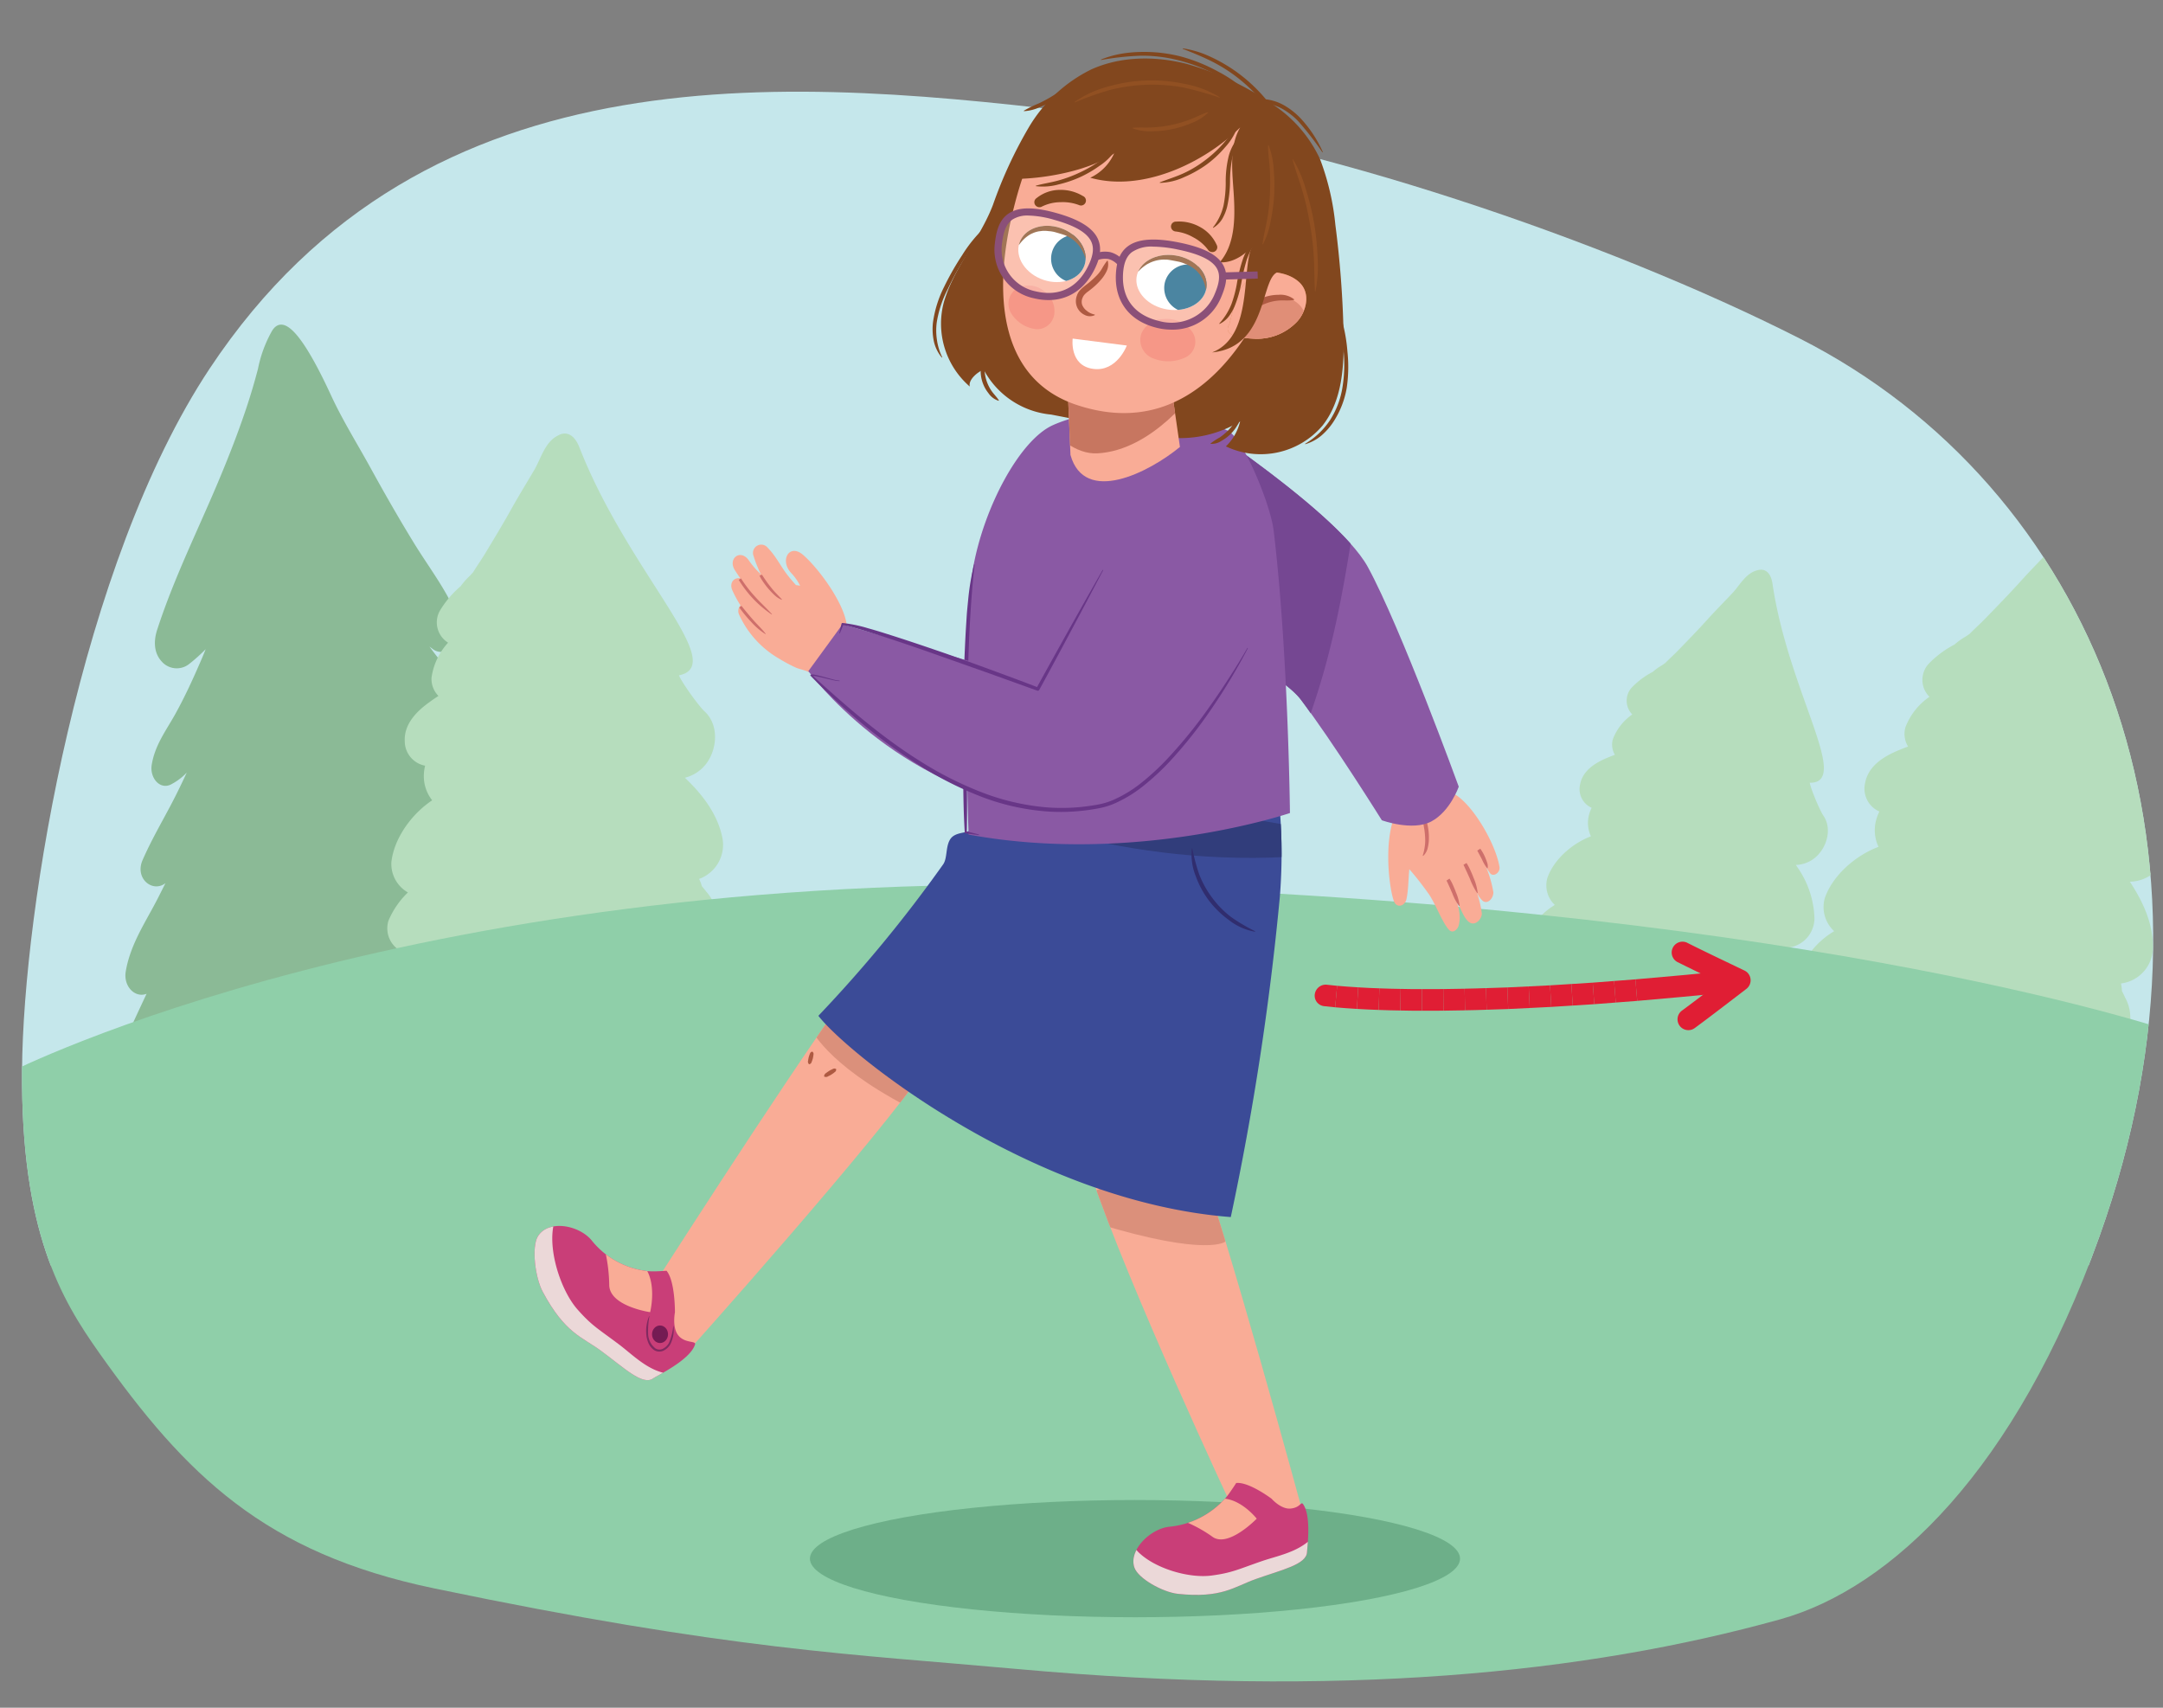 <svg xmlns="http://www.w3.org/2000/svg" xmlns:xlink="http://www.w3.org/1999/xlink" width="380" height="300" viewBox="0 0 380 300"><rect x="0" y="0" width="380" height="300" fill="#808080" stroke="none"/><defs><clipPath id="a"><path d="M17.4,237.619c15.263,21.579,29.115,35.216,58.847,41.41,52.308,10.9,73.573,11.55,102.436,14.167,56.609,5.132,99.788.8,134.04-8.718,19.615-5.449,41.447-26.323,56.075-67.175,24.886-69.5-1.507-131.885-52.586-157.821-34.072-17.3-85.629-34.779-122.966-39.288C140.148,13.781,74.964,7.275,36.839,64.74,14.112,99,4.078,159.541,3.871,187.943S10.727,228.19,17.4,237.619Z" fill="none"/></clipPath><clipPath id="b"><path d="M210.181,202.374c5.3,14.074,18.6,63,18.6,63l-12.414-.791s-18.111-38.646-24.6-57.974C196.991,203.031,206.657,200.528,210.181,202.374Z" fill="#f9ac96"/></clipPath><clipPath id="c"><path d="M205.361,268.212a15.05,15.05,0,0,0,9.9-5c.163-.184.351-.42.538-.666.494-.647,1.38-2.024,1.38-2.024,2.23-.246,6.223,2.771,6.223,2.771s1.652,1.893,3.353,1.718,1.756-1.243,2.143-.82c1.558,2.156.731,7.844.717,8.442-.049,2.21-4.5,3.15-9.011,4.762-3.806,1.36-5.984,3.414-13.65,2.6-2.675-.282-7.022-2.7-7.668-4.644C198.255,272.276,202.112,268.588,205.361,268.212Z" fill="#c93e78"/></clipPath><clipPath id="d"><path d="M162.859,187.264c-8.3,12.541-42.32,50.483-42.32,50.483l-6.629-10.526s22.861-35.826,34.73-52.4C154.6,176.957,162.291,183.326,162.859,187.264Z" fill="#f9ac96"/></clipPath><clipPath id="e"><path d="M103.892,217.837a14.584,14.584,0,0,0,9.9,5.467c.245.023.547.034.856.039.814.012,2.448-.106,2.448-.106,1.525,1.806,1.478,7.3,1.478,7.3s-.538,2.7.615,4.082,3.041.9,2.932,1.515c-.805,2.784-6.865,5.611-7.354,5.991-1.805,1.4-5.207-1.909-9.19-4.839-3.358-2.469-6.306-3.048-10.217-10.342-1.366-2.545-2.01-7.96-.834-9.8C96.4,214.223,101.656,215.215,103.892,217.837Z" fill="#c93e78"/></clipPath><clipPath id="f"><path d="M224.839,142.237a95.116,95.116,0,0,1,0,15.38,489.71,489.71,0,0,1-8.612,56.188c-34.674-2.691-66.9-28.257-72.456-35.355a238.622,238.622,0,0,0,21.913-26.591c.792-1.1.4-3.2,1.3-4.494s3.045-.936,3.5-1.6c2.35-3.454,2.339-4.393,2.339-4.393Z" fill="#3b4b97"/></clipPath><clipPath id="g"><path d="M188.063,79.92,187.37,63.4l17.525-1.63s1.557,11.02,2.4,16.744C201.809,83.03,190.531,88.751,188.063,79.92Z" fill="#f9ac96"/></clipPath><clipPath id="h"><path d="M186.849,80.492l-.814-16.518,20.246-1.615s1.809,11.021,2.784,16.746C206.15,84.065,197.4,89.077,186.849,80.492Z" fill="none"/></clipPath><clipPath id="i"><path d="M228.1,49.445c-2.3-1.96-5.77-1.789-8.467-1.625a.863.863,0,0,0-.514,1.562c-.018.016-.041.023-.057.042s-.046.063-.072.093a6.275,6.275,0,0,0-1.967,3.671c-.429,1.259-.73,2.573-1.076,3.864a.8.8,0,0,0-.115.158c-.938,1.98,2.89,2.211,4.228,2.271a9.675,9.675,0,0,0,7.785-2.956C229.415,54.878,230.47,51.465,228.1,49.445Z" fill="#f9ac96"/></clipPath><clipPath id="j"><path d="M211.947,50.564c-.373,2.624-3.423,4.33-6.812,3.809s-5.831-3.07-5.457-5.694,3.423-4.33,6.811-3.809S212.321,47.941,211.947,50.564Z" fill="none"/></clipPath><clipPath id="k"><path d="M179.09,42.675c-.827,2.514,1.067,5.419,4.23,6.488s6.4-.1,7.224-2.617-1.066-5.418-4.229-6.488S179.918,40.161,179.09,42.675Z" fill="none"/></clipPath></defs><g clip-path="url(#a)"><polygon points="388.966 222.167 -15.537 222.167 -4.746 12.505 388.966 12.505 388.966 222.167" fill="#c5e7eb" stroke="#b6ddbd" stroke-miterlimit="10" stroke-width="0.381"/><path d="M92.862,182.515c.254.578.491,1.167.719,1.764a13.883,13.883,0,0,0-2.463.027c-1.7.211-3.41.437-5.115.655l-17.387,1.33c-3.015.134-6.029.3-9.044.63-.545.06-1.09.124-1.636.186l-36.153,2.766a4.5,4.5,0,0,1-.624-4.649c1.655-3.792,3.4-7.525,5.154-11.253l0,0c-2,1.553-4.429-.545-3.977-3.261.8-4.8,3.552-8.735,5.649-12.861q1.063-2.094,2.105-4.2c-.247.3-.5.606-.752.9-2.036,2.319-5.464-.142-4.065-3.345,1.424-3.26,3.125-6.215,4.776-9.319,1.4-2.629,2.674-5.337,3.91-8.072a10.183,10.183,0,0,1-4.117,3.812c-1.735.788-3.258-1.181-2.948-3.18.53-3.437,2.536-6.032,4.122-8.892,1.7-3.062,3.172-6.289,4.578-9.547.436-1.011.843-2.034,1.234-3.064a30.036,30.036,0,0,1-3.7,3.466,3.264,3.264,0,0,1-4.523-.352c-1.333-1.437-1.377-3.431-.757-5.345,2.888-8.914,7.032-17.244,10.629-25.773,1.814-4.3,3.527-8.66,5.021-13.129q1.148-3.439,2.07-6.968a22.055,22.055,0,0,1,2.468-6.646c.886-1.33,3.11-3.345,9.894,11.355,2.037,4.416,4.641,8.56,6.971,12.806,2.456,4.472,4.988,8.891,7.629,13.2,2.786,4.545,6.086,8.671,8.009,13.883,1.057,2.864-2.155,5.978-4.3,4.425a18.732,18.732,0,0,1-2.077-1.76c.156.241.309.485.468.723,2.77,4.157,6.556,7.541,8.4,12.449a3.094,3.094,0,0,1-3.944,4.053,9.477,9.477,0,0,1-2.765-2.059c2.377,3.409,5.337,6.333,7.048,10.321a4.346,4.346,0,0,1-.33,4.419c-.838,1.111-2.547,1.736-3.641.847-.266-.216-.522-.439-.775-.668,2.2,4.217,4.876,7.908,7.278,11.952,1.23,2.069-1,5.146-2.865,3.828q.564,1.01,1.14,2c1.863,3.191,3.737,6.37,5.8,9.375,2.047,2.975,4.586,5.353,5.717,9.047C96.358,180.579,94.645,182.691,92.862,182.515Z" fill="#8bba96" stroke="#8bba96" stroke-miterlimit="10" stroke-width="0.497"/><path d="M66.685,174.942c.512-3.469,2.415-5.358,4.959-7.588l.016-.015a4.357,4.357,0,0,1-3.243-5.514,14.768,14.768,0,0,1,3.569-5.092,5.57,5.57,0,0,1-3.04-5.248c.436-4.065,3.473-8.4,7.258-10.851a6.656,6.656,0,0,1-1.537-4.785,7.2,7.2,0,0,1,.256-1.495,4.181,4.181,0,0,1-3.623-4.132c-.148-2.917,1.984-5.077,4.2-6.681.561-.408,1.18-.845,1.834-1.252A4.058,4.058,0,0,1,76,119.08a11.219,11.219,0,0,1,3.024-6.224,4,4,0,0,1-1.591-5.459,17.3,17.3,0,0,1,3.646-4.294,11.376,11.376,0,0,1,1.439-1.659c.267-.261.52-.539.768-.824.658-1.077,1.4-2.12,2.04-3.179,1.586-2.628,3.183-5.249,4.676-7.933,1.289-2.318,2.68-4.56,4.022-6.847,1.194-2.036,1.891-4.99,4.2-6.033.016-.007,2.065-1.366,3.4,2.058,8.526,21.842,26.31,38.277,17.506,39.78-.52.089,3.078,5.208,4.431,6.567,2.853,2.488,2.195,7.432-.347,9.8a6.609,6.609,0,0,1-3.266,1.686c.252.244.5.487.74.724,2.76,2.717,5.168,5.942,6,9.8a6.194,6.194,0,0,1-4.137,7.251,6.759,6.759,0,0,1,.569,1.463c.28.327.556.659.816,1.006a7.092,7.092,0,0,1-.349,9.872,6.5,6.5,0,0,1-.719.578c.05.129.107.25.154.383a6.157,6.157,0,0,1-1.247,5.526,21.213,21.213,0,0,1,1.591,1.444,7.108,7.108,0,0,1,.8,8.6,6.877,6.877,0,0,1-2.476,2.343c.35.558.673,1.117.973,1.669-12.251-.579-24.479-1.517-36.731-2.038-4.872-.208-10.01-.986-15.111-1.271a9.994,9.994,0,0,1,.7-4.825,7.17,7.17,0,0,1-1.053-.029C68.531,178.813,66.357,177.164,66.685,174.942Z" fill="#b6ddbd" stroke="#b6ddbd" stroke-miterlimit="10" stroke-width="0.381"/><path d="M313.3,180.164c1.277-3.265,3.556-4.678,6.536-6.28l.02-.011a4.356,4.356,0,0,1-1.922-6.1,14.746,14.746,0,0,1,4.621-4.16,5.574,5.574,0,0,1-1.783-5.8c1.339-3.863,5.271-7.4,9.511-8.943a6.647,6.647,0,0,1-.423-5.007,7.241,7.241,0,0,1,.585-1.4,4.181,4.181,0,0,1-2.6-4.84c.512-2.876,3.074-4.5,5.589-5.568.639-.271,1.341-.558,2.069-.808a4.057,4.057,0,0,1-.572-3.425,11.21,11.21,0,0,1,4.345-5.385,4,4,0,0,1-.324-5.677,17.26,17.26,0,0,1,4.517-3.365,11.355,11.355,0,0,1,1.775-1.294c.319-.194.628-.408.933-.63.884-.9,1.84-1.752,2.7-2.64,2.137-2.2,4.282-4.4,6.34-6.68,1.776-1.968,3.636-3.841,5.456-5.768,1.622-1.716,2.965-4.438,5.446-4.936.017,0,2.319-.867,2.852,2.77,3.4,23.2,17.039,43.209,8.122,42.7-.526-.03,1.83,5.767,2.842,7.4,2.222,3.065.47,7.735-2.54,9.474a6.609,6.609,0,0,1-3.561.91c.191.293.377.585.558.871,2.079,3.268,3.7,6.951,3.642,10.893a6.194,6.194,0,0,1-5.659,6.137,6.82,6.82,0,0,1,.225,1.553c.2.382.394.767.569,1.164a7.091,7.091,0,0,1-2.558,9.541,6.4,6.4,0,0,1-.83.4c.019.137.048.268.064.409a6.155,6.155,0,0,1-2.457,5.1,21.231,21.231,0,0,1,1.226,1.765,7.106,7.106,0,0,1-1.151,8.559,6.874,6.874,0,0,1-2.939,1.726c.216.623.405,1.24.573,1.846-11.808-3.317-23.513-6.978-35.334-10.238-4.7-1.3-9.533-3.209-14.439-4.633a9.987,9.987,0,0,1,1.769-4.544,6.931,6.931,0,0,1-1.02-.265C314.23,184.351,312.481,182.256,313.3,180.164Z" fill="#b6ddbd" stroke="#b6ddbd" stroke-miterlimit="10" stroke-width="0.381"/><path d="M265.952,172.46c1.038-2.654,2.891-3.8,5.314-5.105l.016-.009a3.542,3.542,0,0,1-1.563-4.96,11.993,11.993,0,0,1,3.757-3.381,4.528,4.528,0,0,1-1.449-4.713c1.087-3.14,4.284-6.018,7.731-7.27a5.407,5.407,0,0,1-.344-4.071,5.818,5.818,0,0,1,.476-1.138,3.4,3.4,0,0,1-2.116-3.934c.416-2.338,2.5-3.659,4.544-4.526.52-.221,1.09-.454,1.682-.657a3.3,3.3,0,0,1-.465-2.784,9.111,9.111,0,0,1,3.532-4.378,3.252,3.252,0,0,1-.263-4.615,14.018,14.018,0,0,1,3.672-2.736,9.2,9.2,0,0,1,1.442-1.051c.26-.158.511-.332.759-.513.718-.733,1.5-1.424,2.2-2.146,1.737-1.792,3.48-3.576,5.153-5.43,1.444-1.6,2.956-3.123,4.436-4.689,1.318-1.395,2.41-3.607,4.427-4.013.013,0,1.885-.7,2.318,2.252,2.765,18.859,13.852,35.126,6.6,34.709-.428-.025,1.487,4.687,2.31,6.011,1.807,2.491.382,6.288-2.065,7.7a5.366,5.366,0,0,1-2.894.739c.154.239.306.476.453.708a16.293,16.293,0,0,1,2.961,8.856,5.035,5.035,0,0,1-4.6,4.988,5.519,5.519,0,0,1,.183,1.263c.163.31.32.624.463.946a5.765,5.765,0,0,1-2.079,7.756,5.257,5.257,0,0,1-.676.327c.016.111.04.217.053.332a5,5,0,0,1-2,4.149,16.806,16.806,0,0,1,1,1.435,5.776,5.776,0,0,1-.936,6.957,5.6,5.6,0,0,1-2.389,1.4c.176.506.33,1.008.466,1.5-9.6-2.7-19.114-5.672-28.724-8.322-3.821-1.055-7.75-2.609-11.738-3.767a8.118,8.118,0,0,1,1.439-3.694,5.6,5.6,0,0,1-.83-.215C266.707,175.864,265.286,174.161,265.952,172.46Z" fill="#b6ddbd" stroke="#b6ddbd" stroke-miterlimit="10" stroke-width="0.381"/><path d="M4.009,300.511c4.351.832,376.827.832,376.827.832l1.74-119.807s-61.922-21.631-185.367-25.792S1.56,188.451,1.56,188.451Z" fill="#8fcfa9"/><ellipse cx="199.395" cy="273.809" rx="57.106" ry="10.297" fill="#6daf89"/></g><path d="M210.181,202.374c5.3,14.074,18.6,63,18.6,63l-12.414-.791s-18.111-38.646-24.6-57.974C196.991,203.031,206.657,200.528,210.181,202.374Z" fill="#f9ac96"/><g clip-path="url(#b)"><path d="M192.842,214.963c19.351,5.883,22.427,3.149,22.427,3.149l-3.708-17.668-20.638,9.439S191.494,213.972,192.842,214.963Z" fill="#db907b"/></g><path d="M205.361,268.212a15.05,15.05,0,0,0,9.9-5c.163-.184.351-.42.538-.666.494-.647,1.38-2.024,1.38-2.024,2.23-.246,6.223,2.771,6.223,2.771s1.652,1.893,3.353,1.718,1.756-1.243,2.143-.82c1.558,2.156.731,7.844.717,8.442-.049,2.21-4.5,3.15-9.011,4.762-3.806,1.36-5.984,3.414-13.65,2.6-2.675-.282-7.022-2.7-7.668-4.644C198.255,272.276,202.112,268.588,205.361,268.212Z" fill="#c93e78"/><g clip-path="url(#c)"><path d="M196.166,268.116a55.583,55.583,0,0,0,3.818,4.539c2.993,2.952,8.984,4.64,12.854,4.125,3.629-.483,4.659-1.084,8.78-2.509,3.409-1.178,8.042-1.818,10.269-6,1.011-1.9,4,.845,5.268,3.644,1.328.447,2.643.951,4,1.368,3.4,1.042,6.959,1.4,10.389,2.379q1.8.326,3.6.613t3.618.5c2.309-.016,4.614-.125,6.925-.149a17.184,17.184,0,0,0,2.922-.872c1.839-.76,3.313-1.765,5.292-2.2a2.169,2.169,0,0,1,2.532,2.142,9.023,9.023,0,0,1,2.5.309c1.952.541,1.292,3.063-.01,3.821-3.356,1.955-8.1,2.626-11.988,2.789-.982.24-2.01.368-2.944.5a60.961,60.961,0,0,1-11.6.323c-3.589-.158-6.241-1.6-9.535-2.813-3.706-1.366-7.743-1.1-11.449-2.326a3.265,3.265,0,0,1-.628-.281,20.718,20.718,0,0,0-6.61,1.959,28.444,28.444,0,0,1-14.618,3.255c-5.161-.28-9.625-3.269-13.21-6.8C194.444,274.57,196.166,268.116,196.166,268.116Z" fill="#ebd8d8"/><path d="M208.364,267.379A23.884,23.884,0,0,1,213,269.963c2.762,2.021,7.783-3.176,7.783-3.176s-2.648-3.4-5.958-3.545C211.392,263.1,208.364,267.379,208.364,267.379Z" fill="#f9ac96"/></g><path d="M162.859,187.264c-8.3,12.541-42.32,50.483-42.32,50.483l-6.629-10.526s22.861-35.826,34.73-52.4C154.6,176.957,162.291,183.326,162.859,187.264Z" fill="#f9ac96"/><g clip-path="url(#d)"><path d="M142.389,180.573s2.6,6.253,16.867,13.73c4.047,2.121,5.163-6.215,5.163-6.215L146.3,174.419Z" fill="#db907b"/></g><path d="M103.892,217.837a14.584,14.584,0,0,0,9.9,5.467c.245.023.547.034.856.039.814.012,2.448-.106,2.448-.106,1.525,1.806,1.478,7.3,1.478,7.3s-.538,2.7.615,4.082,3.041.9,2.932,1.515c-.805,2.784-6.865,5.611-7.354,5.991-1.805,1.4-5.207-1.909-9.19-4.839-3.358-2.469-6.306-3.048-10.217-10.342-1.366-2.545-2.01-7.96-.834-9.8C96.4,214.223,101.656,215.215,103.892,217.837Z" fill="#c93e78"/><g clip-path="url(#e)"><path d="M98.5,209.661S97.417,213.7,97.121,216c-.591,4.57,1.619,10.959,4.337,14.037,2.548,2.886,3.645,3.4,7.242,6.106,2.976,2.238,6.249,5.907,10.939,5.135,2.131-.351,1.7,4.08.208,7.03.43,1.464.809,2.954,1.282,4.425,1.187,3.679,3.018,7.055,4.273,10.721q.807,1.8,1.649,3.575t1.753,3.519c1.387,2.026,2.847,3.989,4.242,6.012a17.434,17.434,0,0,0,2.44,2.009c1.706,1.126,3.39,1.769,4.917,3.231a2.534,2.534,0,0,1-.213,3.634,10.23,10.23,0,0,1,1.237,2.4c.727,2.075-1.693,3.142-3.077,2.489-3.568-1.683-6.934-5.434-9.376-8.754-.778-.709-1.494-1.533-2.158-2.269a66.254,66.254,0,0,1-7.166-10.025c-2.01-3.27-2.432-6.551-3.416-10.251-1.108-4.163-3.723-7.554-4.946-11.623a3.789,3.789,0,0,1-.148-.737,21.025,21.025,0,0,0-5.51-4.552,29.392,29.392,0,0,1-11.316-10.77c-2.848-4.737-3.1-10.629-2.4-16.1C92.284,212.359,98.5,209.661,98.5,209.661Z" fill="#ebd8d8"/><path d="M106.349,219.94a28.718,28.718,0,0,1,.683,5.78c.02,3.757,7.184,4.791,7.184,4.791s1.16-4.562-.7-7.574C111.593,219.813,106.349,219.94,106.349,219.94Z" fill="#f9ac96"/></g><ellipse cx="115.954" cy="234.392" rx="1.405" ry="1.542" fill="#741b53"/><path d="M114.086,231.219a14.873,14.873,0,0,0-.223,3.083,3.362,3.362,0,0,0,1.279,2.571,1.342,1.342,0,0,0,1.326.058,2.432,2.432,0,0,0,1.043-1,9.836,9.836,0,0,0,.77-2.965.023.023,0,0,1,.027-.018.024.024,0,0,1,.019.021,5.749,5.749,0,0,1-.529,3.125,2.779,2.779,0,0,1-1.178,1.154,1.713,1.713,0,0,1-1.674-.056,2.8,2.8,0,0,1-1.041-1.289,4.946,4.946,0,0,1-.372-1.576,6.812,6.812,0,0,1,.509-3.123.022.022,0,0,1,.03-.012A.023.023,0,0,1,114.086,231.219Z" fill="#812a60"/><path d="M142.753,184.77c.254.258.161.428.147.619a5.205,5.205,0,0,1-.1.555,5.433,5.433,0,0,1-.179.536c-.07.176-.095.363-.419.475a.085.085,0,0,1-.089-.022.612.612,0,0,1-.144-.618c.02-.189.06-.372.1-.556a5.181,5.181,0,0,1,.176-.537c.078-.174.076-.368.422-.474A.089.089,0,0,1,142.753,184.77Z" fill="#ae5a42"/><path d="M146.907,187.86c-.011.37-.209.435-.365.569s-.329.24-.5.353-.354.2-.541.283a.678.678,0,0,1-.671.072.079.079,0,0,1-.048-.078.679.679,0,0,1,.366-.567c.159-.13.329-.241.5-.355s.352-.2.539-.286.338-.226.673-.069A.083.083,0,0,1,146.907,187.86Z" fill="#ae5a42"/><path d="M246.654,140.92c-4.025,3.561-2.744,14.913-1.751,17.426.5,1.26,1.933.856,2.2-.454.351-1.7.312-3.475.493-5.2a53.5,53.5,0,0,1,3.552,4.568c1.189,1.856,2.207,4.711,3.376,6.042.716.816,1.569-.057,1.745-.73.5-1.895-.141-3.551-.713-5.307.858,1.787,1.547,4.1,2.612,4.775s2.176-.637,2.162-1.562a17.254,17.254,0,0,0-1.029-4.08,4.6,4.6,0,0,0,1.2,1.871c.871.638,1.9-.485,1.852-1.552a20.136,20.136,0,0,0-1.972-5.89l.04-.032a9.248,9.248,0,0,0,1.376,2.617c.618.736,1.791-.168,1.64-1.1-.686-4.216-5.025-11.645-8.474-13.1C251.675,137.828,250.679,137.36,246.654,140.92Z" fill="#f9ac96"/><path d="M256.346,159.177a8.947,8.947,0,0,1-1.2-2.24c-.179-.38-.334-.769-.506-1.147s-.336-.766-.518-1.093l.522-.349a6.719,6.719,0,0,1,.629,1.159c.171.391.342.78.482,1.18a8.644,8.644,0,0,1,.676,2.456Z" fill="#ce6f6b"/><path d="M259.52,156.9a12.615,12.615,0,0,1-1.27-2.488l-.566-1.261c-.2-.414-.379-.834-.583-1.229l.541-.318a9.857,9.857,0,0,1,.673,1.258c.192.43.384.857.544,1.3a9.175,9.175,0,0,1,.745,2.71Z" fill="#ce6f6b"/><path d="M261.266,152.532a7.3,7.3,0,0,1-.907-1.55l-.827-1.557.531-.334a7.9,7.9,0,0,1,.892,1.611c.115.284.227.57.322.863a1.964,1.964,0,0,1,.075.945Z" fill="#ce6f6b"/><path d="M249.948,150.312a8.906,8.906,0,0,0,.343-1.521,7.454,7.454,0,0,0,.084-1.546c-.02-.519-.073-1.04-.145-1.558-.05-.258-.092-.518-.134-.777l-.157-.777.607-.158a12.314,12.314,0,0,1,.369,1.607,9.754,9.754,0,0,1,.118,1.657,7.442,7.442,0,0,1-.193,1.664,2.78,2.78,0,0,1-.823,1.466Z" fill="#ce6f6b"/><path d="M203.734,69.584S234.533,89.055,240.3,99.6,256.277,138.2,256.277,138.2s-1.509,4.357-4.831,6.111-8.681-.213-8.681-.213-8.684-13.9-14.242-21.211-37.472-20.106-37.472-20.106-9.57-4.684-3.324-18.881S203.734,69.584,203.734,69.584Z" fill="#8a59a4"/><path d="M228.523,122.891c.559.735,1.145,1.55,1.746,2.415a133.635,133.635,0,0,0,3.917-13.581c1.252-5.356,2.227-10.778,3.087-16.22-9.632-10.806-33.539-25.921-33.539-25.921s-9.761.124-16.007,14.32,3.324,18.881,3.324,18.881S222.966,115.58,228.523,122.891Z" fill="#754792"/><path d="M224.839,142.237a95.116,95.116,0,0,1,0,15.38,489.71,489.71,0,0,1-8.612,56.188c-34.674-2.691-66.9-28.257-72.456-35.355a238.622,238.622,0,0,0,21.913-26.591c.792-1.1.4-3.2,1.3-4.494s3.045-.936,3.5-1.6c2.35-3.454,2.339-4.393,2.339-4.393Z" fill="#3b4b97"/><g clip-path="url(#f)"><path d="M170.088,140.7s24.378,11.588,56.208,9.824c-.019-.339,1.45-5.291,1.45-5.291l-55.377-9.6Z" fill="#313d7b"/></g><path d="M209.473,149.053a32.254,32.254,0,0,0,1.236,4.626,17.144,17.144,0,0,0,2.325,4.13,16.329,16.329,0,0,0,3.347,3.356,31.425,31.425,0,0,0,4.129,2.427l-.028.088a10.277,10.277,0,0,1-4.489-1.981,17.026,17.026,0,0,1-3.561-3.434,16.348,16.348,0,0,1-2.359-4.349,10.18,10.18,0,0,1-.692-4.86Z" fill="#302d6e"/><path d="M170.165,146.611s-1.32-35.295.833-47.072C172.923,89,179.161,77.33,184.947,74.7s16.328-3.568,18.805-3.134a72.965,72.965,0,0,1,11.909,4.074c2.761,1.282,7.542,12.992,8.089,17.52,2.578,21.362,2.87,49.667,2.87,49.667S199.555,152.011,170.165,146.611Z" fill="#8a59a4"/><path d="M171.974,146.691c-.78-.085-1.559-.185-2.337-.3l-.137-.02-.01-.156c-.251-3.926-.254-7.856-.293-11.785-.022-3.929-.03-7.859.039-11.79s.216-7.859.43-11.787l.186-2.944c.076-.982.185-1.961.276-2.94a43.815,43.815,0,0,1,1-5.823l.09.018c-.441,3.9-.692,7.806-.9,11.724-.184,3.918-.29,7.841-.339,11.765s-.109,7.849-.108,11.775.069,7.851-.018,11.779l-.148-.176c.762.176,1.522.362,2.281.564Z" fill="#683687"/><path d="M184.671,72.829a15,15,0,0,1-11.86-7.9c-1.124.438-2.737,1.817-2.434,2.98a14.6,14.6,0,0,1-4.525-14.945c1.868-6.207,6.253-10.9,8.584-16.95a77.224,77.224,0,0,1,6.308-13.648,26.207,26.207,0,0,1,10.928-10.148c5.12-2.332,11.131-2.409,16.658-1.035a50.776,50.776,0,0,1,15.39,7.242,23.056,23.056,0,0,1,8.2,9.563A44.748,44.748,0,0,1,234.6,39.5a178.122,178.122,0,0,1,1.439,18.972c.127,5.7-.168,11.845-3.707,16.305a14.261,14.261,0,0,1-16.968,3.641,8.94,8.94,0,0,0,2.5-4.383,20.3,20.3,0,0,1-16.434,2.042" fill="#82471e"/><path d="M188.063,79.92,187.37,63.4l17.525-1.63s1.557,11.02,2.4,16.744C201.809,83.03,190.531,88.751,188.063,79.92Z" fill="#f9ac96"/><g clip-path="url(#g)"><g clip-path="url(#h)"><path d="M207.719,67.107l2.305,1.386S202.586,79.119,192.8,79.639c-7.651.407-13.809-12.457-13.809-12.457Z" fill="#c77660"/></g></g><path d="M222.672,22.278c-2.3-2.845-8.206-5.909-12.915-7.109a26.986,26.986,0,0,0-11.15-2.138c-13.183.4-18.44,14.291-20.942,25.338-3.22,14.213-1.667,28.339,11.4,32.736,21.988,7.4,32.315-15.336,35-22.522C230.932,30.231,224.869,25,222.672,22.278Z" fill="#f9ac96"/><path d="M228.1,49.445c-2.3-1.96-5.77-1.789-8.467-1.625a.863.863,0,0,0-.514,1.562c-.018.016-.041.023-.057.042s-.046.063-.072.093a6.275,6.275,0,0,0-1.967,3.671c-.429,1.259-.73,2.573-1.076,3.864a.8.8,0,0,0-.115.158c-.938,1.98,2.89,2.211,4.228,2.271a9.675,9.675,0,0,0,7.785-2.956C229.415,54.878,230.47,51.465,228.1,49.445Z" fill="#ce7f49"/><path d="M228.1,49.445c-2.3-1.96-5.77-1.789-8.467-1.625a.863.863,0,0,0-.514,1.562c-.018.016-.041.023-.057.042s-.046.063-.072.093a6.275,6.275,0,0,0-1.967,3.671c-.429,1.259-.73,2.573-1.076,3.864a.8.8,0,0,0-.115.158c-.938,1.98,2.89,2.211,4.228,2.271a9.675,9.675,0,0,0,7.785-2.956C229.415,54.878,230.47,51.465,228.1,49.445Z" fill="#f9ac96"/><g clip-path="url(#i)"><path d="M226.678,52.5c-2.554-1.075-5.225.152-7.176,1.765a5.266,5.266,0,0,0-1.24,5.268c.637,1.387,6.7,1,9.727-.973.455.377,1.289.349,1.413-.351C229.817,55.875,229.214,53.564,226.678,52.5Z" fill="#e08e77"/></g><path d="M218.021,56.361a3.667,3.667,0,0,1,1.372-2.467,7.588,7.588,0,0,1,2.41-1.571,7.777,7.777,0,0,1,2.823-.534,3.86,3.86,0,0,1,2.708.781.077.077,0,0,1,.006.108.089.089,0,0,1-.047.024c-.966.155-1.772.027-2.627.095a8.229,8.229,0,0,0-2.44.578,8.025,8.025,0,0,0-2.152,1.276,26.164,26.164,0,0,1-1.931,1.774.077.077,0,0,1-.108-.017A.079.079,0,0,1,218.021,56.361Z" fill="#ae5a42"/><path d="M182.4,36.377a.9.9,0,0,1-.538-.374.851.851,0,0,1,.236-1.194,6.567,6.567,0,0,1,4.086-1.452,7.52,7.52,0,0,1,4.049,1.07.868.868,0,1,1-.692,1.591,7.965,7.965,0,0,0-3.182-.5,7.483,7.483,0,0,0-3.275.752A.9.9,0,0,1,182.4,36.377Z" fill="#82471e"/><path d="M212.772,44.262a.881.881,0,0,0,.647-.087.851.851,0,0,0,.32-1.174,6.7,6.7,0,0,0-3-3.17,7.494,7.494,0,0,0-4.089-.9.862.862,0,0,0-.927.81.89.89,0,0,0,.836.926,7.983,7.983,0,0,1,3.063,1.016,7.59,7.59,0,0,1,2.586,2.174A.913.913,0,0,0,212.772,44.262Z" fill="#82471e"/><path d="M211.947,50.564c-.373,2.624-3.423,4.33-6.812,3.809s-5.831-3.07-5.457-5.694,3.423-4.33,6.811-3.809S212.321,47.941,211.947,50.564Z" fill="#fff"/><g clip-path="url(#j)"><path d="M212.972,51.685a4.207,4.207,0,0,1-5.128,3.072,4.281,4.281,0,0,1-3.209-5.095,4.206,4.206,0,0,1,5.128-3.071A4.28,4.28,0,0,1,212.972,51.685Z" fill="#0f5c81"/><path d="M211.851,50.92s-.008-.074-.03-.2-.073-.317-.126-.547-.155-.5-.272-.8a3.579,3.579,0,0,0-.213-.451,3.72,3.72,0,0,0-.269-.468A3.075,3.075,0,0,0,210.6,48a4.465,4.465,0,0,0-.4-.44,5.563,5.563,0,0,0-.479-.4l-.541-.363c-.2-.111-.408-.2-.61-.312-.216-.089-.448-.164-.665-.264a7.041,7.041,0,0,0-.708-.222s-1.707-.353-2.183-.386c-.235.012-.475-.026-.7-.006a5.443,5.443,0,0,0-.674.062A6.186,6.186,0,0,0,202.4,46l-.285.115c-.089.046-.175.1-.266.138a3.675,3.675,0,0,0-.506.283,7.465,7.465,0,0,0-.832.633,7.571,7.571,0,0,0-.584.595,4.812,4.812,0,0,0-.328.435,1.474,1.474,0,0,0-.086.167l-.121,0a1.736,1.736,0,0,1,.035-.209,3.4,3.4,0,0,1,.2-.534,5.483,5.483,0,0,1,1.216-1.608,4.1,4.1,0,0,1,.509-.415,3.869,3.869,0,0,1,.595-.379,5.639,5.639,0,0,1,1.424-.551,6.744,6.744,0,0,1,1.634-.18,8.321,8.321,0,0,1,1.689.193,5.351,5.351,0,0,1,.826.217,8.249,8.249,0,0,1,.8.279c.255.12.515.223.76.353.234.145.474.278.695.429.208.17.425.322.613.5a6.286,6.286,0,0,1,.512.556,4.791,4.791,0,0,1,.705,1.179,4.889,4.889,0,0,1,.328,1.1,5.413,5.413,0,0,1,.085.88,3.811,3.811,0,0,1-.054.768Z" fill="#82471e"/></g><path d="M179.09,42.675c-.827,2.514,1.067,5.419,4.23,6.488s6.4-.1,7.224-2.617-1.066-5.418-4.229-6.488S179.918,40.161,179.09,42.675Z" fill="#fff"/><g clip-path="url(#k)"><path d="M184.772,44.475a4.219,4.219,0,0,0,3.094,5.066,4.146,4.146,0,0,0,5.014-3.1,4.221,4.221,0,0,0-3.094-5.067A4.148,4.148,0,0,0,184.772,44.475Z" fill="#0f5c81"/><path d="M179.02,43.036s.037-.062.112-.165.2-.251.349-.432a7.823,7.823,0,0,1,.585-.589,3.576,3.576,0,0,1,.383-.308,3.719,3.719,0,0,1,.438-.3,2.964,2.964,0,0,1,.5-.254,4.118,4.118,0,0,1,.542-.21,5.116,5.116,0,0,1,.589-.14l.629-.079c.217-.01.442,0,.664,0,.227.017.46.056.692.064a7.052,7.052,0,0,1,.711.122s1.633.458,2.06.644c.2.117.422.192.61.312a5.244,5.244,0,0,1,.555.362,6.035,6.035,0,0,1,.93.852l.2.231c.056.082.108.166.169.244a3.483,3.483,0,0,1,.313.483,7.416,7.416,0,0,1,.444.941c.1.3.191.568.245.8a5.281,5.281,0,0,1,.093.538,1.416,1.416,0,0,1,0,.187l.106.052a1.645,1.645,0,0,0,.06-.2,3.393,3.393,0,0,0,.059-.57,5.69,5.69,0,0,0-.348-1.988,4.627,4.627,0,0,0-.259-.6,3.927,3.927,0,0,0-.35-.607,5.54,5.54,0,0,0-.992-1.138,6.58,6.58,0,0,0-1.335-.9,7.981,7.981,0,0,0-1.548-.592,5.246,5.246,0,0,0-.811-.181,7.88,7.88,0,0,0-.816-.113c-.273-.008-.545-.034-.813-.029-.267.024-.533.035-.79.068-.255.059-.51.1-.75.17a5.827,5.827,0,0,0-.687.264,4.609,4.609,0,0,0-1.127.734,4.823,4.823,0,0,0-.77.839,5.486,5.486,0,0,0-.459.748,3.915,3.915,0,0,0-.291.71Z" fill="#82471e"/></g><path d="M209.433,58.266a5.547,5.547,0,0,0-5.179-2.206,4.226,4.226,0,0,0-3.748,2.572,3.455,3.455,0,0,0,1.957,4.273,7.073,7.073,0,0,0,5.937-.19A3.048,3.048,0,0,0,209.433,58.266Z" fill="#f69787"/><path d="M178.564,50.725a4.249,4.249,0,0,1,4.8.372,4.3,4.3,0,0,1,1.873,3.89,3.056,3.056,0,0,1-3.131,2.846,5.933,5.933,0,0,1-4.458-2.788A3.2,3.2,0,0,1,178.564,50.725Z" fill="#f69787"/><path d="M188.45,59.481l9.511,1.216s-1.737,4.689-5.939,4.1S188.45,59.481,188.45,59.481Z" fill="#fff"/><path d="M177.947,31.429c5.351.044,13.488-1.433,17.79-4.492a8.531,8.531,0,0,1-4.2,4.283c9,2.553,19.794-2.421,26.344-8.837-2.041,3.49-1.342,8.064-1.112,12.115s.152,8.5-2.479,11.573c2.353.191,4.806-1.489,6.118-3.393-2.715,2.926.344,16.165-7.461,19.232,10.321-1,8.282-14.215,11.991-14.173,0,0,14.1-20.907-8.732-31.758C183.667.514,177.947,31.429,177.947,31.429Z" fill="#82471e"/><path d="M194.625,45.856a2.724,2.724,0,0,1-.189,1.734,6.658,6.658,0,0,1-.948,1.475,11.539,11.539,0,0,1-1.185,1.213,16.366,16.366,0,0,1-1.292,1.034,3.945,3.945,0,0,0-.519.485,1.828,1.828,0,0,0-.314.541,1.7,1.7,0,0,0-.053,1.233,2.441,2.441,0,0,0,.815,1.036,3.024,3.024,0,0,0,1.33.634l.009,0a.071.071,0,0,1,.058.083.072.072,0,0,1-.036.05,1.994,1.994,0,0,1-1.784-.07,2.678,2.678,0,0,1-1.305-1.373,2.731,2.731,0,0,1-.038-1.957,3.111,3.111,0,0,1,.187-.45,2.645,2.645,0,0,1,.286-.429,5.034,5.034,0,0,1,.655-.646c.452-.381.875-.666,1.255-1.008.406-.348.786-.709,1.143-1.074a6.269,6.269,0,0,0,.909-1.2,10.691,10.691,0,0,1,.881-1.342.078.078,0,0,1,.109-.013A.081.081,0,0,1,194.625,45.856Z" fill="#ae5a42"/><path d="M173.147,39.931c-1.141,1.816-2.436,3.478-3.568,5.268a49.311,49.311,0,0,0-3.053,5.551,19.2,19.2,0,0,0-1.962,5.926,11.09,11.09,0,0,0,.047,3.088,10.229,10.229,0,0,0,.91,2.981.047.047,0,0,1-.021.063.048.048,0,0,1-.056-.012,6.735,6.735,0,0,1-1.4-2.925,10.331,10.331,0,0,1-.132-3.272,19.916,19.916,0,0,1,1.936-6.174,48.914,48.914,0,0,1,3.177-5.587,24.4,24.4,0,0,1,4.056-4.967.046.046,0,0,1,.065,0A.048.048,0,0,1,173.147,39.931Z" fill="#82471e"/><path d="M173.036,62.786c.064.76-.089,1.4-.066,2.088a7.035,7.035,0,0,0,1.228,3.8c.389.565.873,1.014,1.281,1.65a.05.05,0,0,1-.014.069.053.053,0,0,1-.039.007,3.348,3.348,0,0,1-1.769-1.326,6.25,6.25,0,0,1-1.366-4.2,3.252,3.252,0,0,1,.658-2.111.049.049,0,0,1,.07,0A.053.053,0,0,1,173.036,62.786Z" fill="#82471e"/><path d="M195.953,26.4a10,10,0,0,1-2.824,2.756,20.136,20.136,0,0,1-3.431,1.987,20.3,20.3,0,0,1-3.758,1.263,10.3,10.3,0,0,1-3.934.3.047.047,0,0,1,0-.092c1.275-.359,2.534-.532,3.776-.866a23.1,23.1,0,0,0,3.609-1.3,23.2,23.2,0,0,0,3.356-1.856c1.076-.707,2.019-1.558,3.146-2.262a.047.047,0,0,1,.065.014A.047.047,0,0,1,195.953,26.4Z" fill="#82471e"/><path d="M217.488,22.081a10.694,10.694,0,0,1-2.27,3.8,19.082,19.082,0,0,1-3.253,3.032,20.348,20.348,0,0,1-3.875,2.181,10.8,10.8,0,0,1-4.3,1.032.048.048,0,0,1-.046-.048.046.046,0,0,1,.03-.043c1.373-.545,2.737-.952,4.05-1.545a19.663,19.663,0,0,0,3.693-2.186,21.041,21.041,0,0,0,3.19-2.871c.973-1.063,1.746-2.257,2.7-3.391a.047.047,0,0,1,.066,0A.046.046,0,0,1,217.488,22.081Z" fill="#82471e"/><path d="M218.394,23.856a9.617,9.617,0,0,0-1.879,3.765,20.98,20.98,0,0,0-.421,4.273,21.086,21.086,0,0,1-.506,4.415,8.233,8.233,0,0,1-.836,2.1,4.5,4.5,0,0,1-1.581,1.6.047.047,0,0,1-.064-.017.049.049,0,0,1,0-.053,9.761,9.761,0,0,0,1.836-3.793,20.522,20.522,0,0,0,.392-4.281,18.954,18.954,0,0,1,.518-4.417,8.4,8.4,0,0,1,.865-2.094,4.3,4.3,0,0,1,1.612-1.572.047.047,0,0,1,.064.019A.049.049,0,0,1,218.394,23.856Z" fill="#82471e"/><path d="M220.833,42.178A13.74,13.74,0,0,0,219,45.731a32.685,32.685,0,0,0-.915,3.955,21.4,21.4,0,0,1-1.143,4.015,8.33,8.33,0,0,1-1.037,1.852,4.5,4.5,0,0,1-1.632,1.344.046.046,0,0,1-.062-.023.048.048,0,0,1,.008-.051,11.316,11.316,0,0,0,2.112-3.371,20.834,20.834,0,0,0,1.013-3.909,26.558,26.558,0,0,1,1.015-4.034,9.78,9.78,0,0,1,.91-1.911,4.584,4.584,0,0,1,1.5-1.488.047.047,0,0,1,.062.068Z" fill="#82471e"/><path d="M207.84,8.5a17.329,17.329,0,0,1,4.208,1.2,27.7,27.7,0,0,1,10.443,7.86l-.251-.133a8.6,8.6,0,0,1,3.451,1.132,12.809,12.809,0,0,1,2.81,2.239,21.447,21.447,0,0,1,3.888,5.892.047.047,0,0,1-.022.062.048.048,0,0,1-.057-.014,55.926,55.926,0,0,0-4.274-5.486,12.168,12.168,0,0,0-2.685-2.09,7.9,7.9,0,0,0-3.178-1l-.151-.012-.1-.121a28.3,28.3,0,0,0-6.357-5.706,28.723,28.723,0,0,0-3.763-2.062c-1.3-.606-2.629-1.139-3.985-1.665a.047.047,0,0,1-.027-.06A.046.046,0,0,1,207.84,8.5Z" fill="#82471e"/><path d="M219.617,16.768c-2.018-1.209-3.9-2.549-5.956-3.625a28.957,28.957,0,0,0-6.441-2.5,25.41,25.41,0,0,0-6.84-.856,49.066,49.066,0,0,0-6.909.751.045.045,0,0,1-.054-.037.047.047,0,0,1,.028-.051,17.989,17.989,0,0,1,3.394-.982,22.921,22.921,0,0,1,3.529-.341,26.116,26.116,0,0,1,7.041.785,29.328,29.328,0,0,1,6.566,2.648,23.57,23.57,0,0,1,5.7,4.139.047.047,0,0,1,0,.066A.05.05,0,0,1,219.617,16.768Z" fill="#82471e"/><path d="M189.772,13.523a7.225,7.225,0,0,1-1.968,2.194,19.754,19.754,0,0,1-2.4,1.727,20.1,20.1,0,0,1-2.634,1.336,7.517,7.517,0,0,1-2.851.747.048.048,0,0,1-.048-.048.047.047,0,0,1,.022-.04,20.969,20.969,0,0,1,2.6-1.273,26.419,26.419,0,0,0,2.514-1.368,26.637,26.637,0,0,0,2.366-1.611,18.9,18.9,0,0,1,2.326-1.727.048.048,0,0,1,.065.019A.049.049,0,0,1,189.772,13.523Z" fill="#82471e"/><path d="M235.556,55.569a28.7,28.7,0,0,1,1.164,6.2,25.271,25.271,0,0,1-.122,6.359,15.752,15.752,0,0,1-2.325,5.95,11.394,11.394,0,0,1-2.115,2.423,7.8,7.8,0,0,1-2.806,1.522.046.046,0,0,1-.037-.084,13.442,13.442,0,0,0,4.406-4.221,15.051,15.051,0,0,0,2.132-5.714,24.973,24.973,0,0,0,.206-6.179c-.153-2.074-.545-4.125-.594-6.243a.048.048,0,0,1,.046-.048A.047.047,0,0,1,235.556,55.569Z" fill="#82471e"/><path d="M217.961,72.779a3.031,3.031,0,0,1-.556,1.889,7.295,7.295,0,0,1-2.793,2.766,3.115,3.115,0,0,1-1.892.543.05.05,0,0,1-.027-.087,11.7,11.7,0,0,1,1.568-1.029,9.7,9.7,0,0,0,2.568-2.552,10.264,10.264,0,0,1,1.044-1.558.05.05,0,0,1,.072,0A.052.052,0,0,1,217.961,72.779Z" fill="#82471e"/><path d="M214.223,17.147a57.594,57.594,0,0,0-6.3-1.77,30.262,30.262,0,0,0-12.916.425,53.458,53.458,0,0,0-6.164,2.185.047.047,0,0,1-.061-.025.046.046,0,0,1,.016-.055,18.374,18.374,0,0,1,6.037-2.742,27.464,27.464,0,0,1,13.218-.439,17.924,17.924,0,0,1,6.205,2.338.047.047,0,0,1-.04.083Z" fill="#915022"/><path d="M212.232,19.794a8.372,8.372,0,0,1-2.964,1.847,17.97,17.97,0,0,1-3.348,1.051,18.038,18.038,0,0,1-3.49.363,8.629,8.629,0,0,1-3.453-.514.047.047,0,0,1-.026-.062.049.049,0,0,1,.04-.029c1.173-.1,2.288-.013,3.421-.067a21.009,21.009,0,0,0,3.355-.432,21.07,21.07,0,0,0,3.248-.94c1.065-.393,2.039-.944,3.167-1.295a.048.048,0,0,1,.06.031A.049.049,0,0,1,212.232,19.794Z" fill="#915022"/><path d="M222.872,25.509a13.982,13.982,0,0,1,.9,4.338,30.775,30.775,0,0,1,.075,4.442,34.119,34.119,0,0,1-.584,4.4,14.148,14.148,0,0,1-1.375,4.211.047.047,0,0,1-.088-.028c.185-1.478.561-2.872.815-4.3a33.423,33.423,0,0,0,.478-4.324,37.8,37.8,0,0,0,0-4.35c-.074-1.455-.321-2.877-.316-4.37a.047.047,0,0,1,.09-.018Z" fill="#915022"/><path d="M227.173,28.017a22.315,22.315,0,0,1,2.311,5.477,48.493,48.493,0,0,1,1.4,5.792,48.953,48.953,0,0,1,.594,5.929,23.194,23.194,0,0,1-.368,5.933.045.045,0,0,1-.055.035.045.045,0,0,1-.036-.042c-.125-1.984-.1-3.936-.2-5.895a48.366,48.366,0,0,0-.679-5.833,49.083,49.083,0,0,0-1.289-5.729c-.538-1.888-1.252-3.7-1.758-5.63a.046.046,0,0,1,.033-.057A.045.045,0,0,1,227.173,28.017Z" fill="#915022"/><path d="M213.862,52.179A8.8,8.8,0,0,1,203.459,57c-4.746-1.142-7.055-4.441-6.783-8.95.235-3.9,2.1-6.513,10.4-4.817C215.948,45.041,215.488,48.443,213.862,52.179Z" fill="#fff" opacity="0.25"/><path d="M175.389,42.936a8.083,8.083,0,0,0,6.4,8.853c4.533,1.087,8.064-.809,10.014-4.915,1.685-3.548,1.383-6.685-6.4-8.854C177.088,35.7,175.83,38.915,175.389,42.936Z" fill="#fff" opacity="0.25"/><path d="M205.837,57.91a10.78,10.78,0,0,1-2.525-.3c-4.913-1.182-7.56-4.68-7.262-9.6.135-2.246.786-3.742,2.047-4.71,1.761-1.352,4.741-1.575,9.108-.684,4.3.879,6.765,2.169,7.747,4.059.952,1.831.315,3.849-.515,5.756h0A9.2,9.2,0,0,1,205.837,57.91ZM202.6,43.326a6.06,6.06,0,0,0-3.743.968c-.951.729-1.446,1.934-1.558,3.79-.261,4.313,1.978,7.262,6.3,8.3a8.188,8.188,0,0,0,9.682-4.457c.706-1.623,1.262-3.313.552-4.677-.783-1.507-3.036-2.622-6.885-3.408A22.184,22.184,0,0,0,202.6,43.326Z" fill="#8b5078"/><path d="M184.2,52.715a10.95,10.95,0,0,1-2.558-.316,8.7,8.7,0,0,1-6.876-9.532h0c.228-2.083.679-4.173,2.417-5.348s4.406-1.211,8.388-.1c4.029,1.123,6.415,2.606,7.3,4.535.864,1.895.13,3.871-.5,5.192C190.645,50.77,187.744,52.715,184.2,52.715Zm-3.532-14.849a4.881,4.881,0,0,0-2.782.692c-1.315.889-1.678,2.663-1.873,4.446h0a7.47,7.47,0,0,0,5.922,8.175c4.129.99,7.429-.635,9.3-4.574.827-1.74.982-3.053.49-4.134-.717-1.571-2.84-2.829-6.491-3.846A17.56,17.56,0,0,0,180.668,37.866Z" fill="#8b5078"/><path d="M196.449,46.618a3.418,3.418,0,0,0-1.664-1.1,3.772,3.772,0,0,0-2.075.218l-.5-1.15a5.021,5.021,0,0,1,2.87-.287,4.655,4.655,0,0,1,2.368,1.56Z" fill="#8b5078"/><rect x="215.05" y="47.768" width="5.901" height="1.254" transform="translate(-1.283 6.194) rotate(-1.623)" fill="#8b5078"/><path d="M148.771,110.736c.325-3.7-4.722-10.712-7.692-13.264-2.418-2.077-4.164.979-2.068,3.2a9.293,9.293,0,0,1,1.557,2.234,6.311,6.311,0,0,0-.731-.126c-.513-.571-1.018-1.149-1.49-1.758-1.215-1.568-2.059-3.369-3.449-4.765a1.452,1.452,0,0,0-2.544,1.314,22.394,22.394,0,0,0,1.331,3.336,15.92,15.92,0,0,1-2.135-2.47c-1.464-2.1-3.81-.282-2.391,1.81.294.462.6.915.908,1.363-1.06-.245-2.012.732-1.4,2.11a21.754,21.754,0,0,0,1.419,2.624,1.479,1.479,0,0,0-.244,1.616,17.087,17.087,0,0,0,7.055,7.759,26.5,26.5,0,0,0,2.929,1.564c.582.266,2.3.6,2.74,1.078" fill="#f9ac96"/><path d="M130.184,101.614a22.758,22.758,0,0,0,2.534,3.276c.933,1.036,1.969,1.962,2.91,3.016l-.042.052a19.641,19.641,0,0,1-5.81-6.109Z" fill="#ce6f6b"/><path d="M130.26,106.435c.675.846,1.362,1.678,2.078,2.487s1.5,1.546,2.181,2.418l-.043.051a11.565,11.565,0,0,1-2.5-2.134,22.375,22.375,0,0,1-2.091-2.54Z" fill="#ce6f6b"/><path d="M133.871,100.956c.2.353.5.769.758,1.146s.561.755.85,1.126c.583.746,1.248,1.38,1.9,2.085l-.037.057a4.137,4.137,0,0,1-1.234-.782,12.472,12.472,0,0,1-1.013-1.044,12.957,12.957,0,0,1-.895-1.142,8.447,8.447,0,0,1-.771-1.27Z" fill="#ce6f6b"/><path d="M201.345,89.249c-4.476,4.509-18.16,30.634-18.16,30.634l-35.173-10.206-6,8.221s15.127,20.851,41.653,24.283,39.4-39.322,39.4-39.322,2.718-10.518-4.821-14.515S205.821,84.74,201.345,89.249Z" fill="#8a59a4"/><path d="M147.5,119.656a6.3,6.3,0,0,1-1.273-.2l-1.243-.295c-.414-.1-.827-.2-1.242-.282a3.971,3.971,0,0,0-1.2-.129l.048-.211c5.967,5.415,12.036,10.761,18.854,15.042a61.99,61.99,0,0,0,10.7,5.476,41.127,41.127,0,0,0,11.63,2.765,33.976,33.976,0,0,0,5.984-.044c1-.1,1.986-.229,2.969-.41a12.38,12.38,0,0,0,2.828-.831,22.2,22.2,0,0,0,5.07-3.106,42.752,42.752,0,0,0,4.406-4.077,83.8,83.8,0,0,0,7.581-9.37q1.754-2.458,3.38-5.009c1.095-1.691,2.161-3.405,3.158-5.157l.082.044a103.357,103.357,0,0,1-6.219,10.4,79.317,79.317,0,0,1-7.524,9.525,43.292,43.292,0,0,1-4.463,4.149,22.775,22.775,0,0,1-5.214,3.211,13.074,13.074,0,0,1-2.964.881c-1,.188-2.01.329-3.023.432a34.676,34.676,0,0,1-6.105.073,40.574,40.574,0,0,1-11.846-2.782,62.759,62.759,0,0,1-10.8-5.588,97.148,97.148,0,0,1-9.78-7.192,107.308,107.308,0,0,1-8.882-8.251l-.013-.013a.12.12,0,0,1,0-.168.116.116,0,0,1,.058-.03,1.8,1.8,0,0,1,.692.027c.214.038.423.084.631.134.416.1.828.21,1.239.323l1.231.333a6.29,6.29,0,0,0,1.235.239Z" fill="#683687"/><path d="M193.813,100.148q-2.763,5.288-5.58,10.546-2.8,5.268-5.655,10.5a.288.288,0,0,1-.35.134l0,0-8.511-3.063-8.528-3.015c-2.842-1.006-5.689-2-8.55-2.939-1.43-.474-2.868-.921-4.3-1.367-.717-.225-1.437-.441-2.16-.638A17.07,17.07,0,0,0,148,109.79l.182-.127c-.209.547-.418,1.092-.645,1.627l-.087-.03c.119-.571.257-1.132.395-1.692a.167.167,0,0,1,.175-.128h.007a24.569,24.569,0,0,1,4.469.927c1.459.4,2.9.863,4.338,1.318,2.876.921,5.736,1.887,8.59,2.869s5.685,2.028,8.521,3.061c2.829,1.048,5.667,2.073,8.477,3.176l-.354.132q2.881-5.223,5.792-10.43t5.868-10.39Z" fill="#683687"/><path d="M234.56,176.956l-1.925-.2a1.851,1.851,0,0,1-1.642-2.147h0a1.941,1.941,0,0,1,2.093-1.622l1.826.192Z" fill="#e01e34"/><path d="M238.383,177.237c-1.27-.064-2.547-.174-3.823-.281l.352-3.779c1.229.1,2.458.209,3.7.271Z" fill="#e01e34"/><path d="M242.2,177.416c-1.269-.043-2.539-.1-3.812-.179l.228-3.789c1.236.082,2.479.133,3.723.175Z" fill="#e01e34"/><path d="M246,177.517c-1.267-.023-2.534-.042-3.8-.1l.139-3.793c1.242.058,2.489.076,3.736.1Z" fill="#e01e34"/><path d="M249.8,177.556q-1.9.009-3.8-.039l.071-3.795q1.868.048,3.742.038Z" fill="#e01e34"/><path d="M253.6,177.547c-1.264.025-2.532,0-3.8.009l.013-3.8c1.249,0,2.5.016,3.747-.009Z" fill="#e01e34"/><polygon points="257.388 177.486 253.596 177.547 253.559 173.751 257.308 173.691 257.388 177.486" fill="#e01e34"/><path d="M261.177,177.381c-1.263.036-2.524.094-3.789.1l-.08-3.795c1.25-.01,2.5-.068,3.751-.1Z" fill="#e01e34"/><polygon points="264.964 177.256 261.177 177.381 261.059 173.587 264.811 173.464 264.964 177.256" fill="#e01e34"/><polygon points="268.747 177.075 264.964 177.256 264.811 173.464 268.563 173.284 268.747 177.075" fill="#e01e34"/><polygon points="272.529 176.885 268.747 177.075 268.563 173.284 272.315 173.096 272.529 176.885" fill="#e01e34"/><polygon points="276.306 176.648 272.529 176.885 272.315 173.096 276.066 172.86 276.306 176.648" fill="#e01e34"/><polygon points="280.083 176.408 276.306 176.648 276.066 172.86 279.817 172.622 280.083 176.408" fill="#e01e34"/><polygon points="283.855 176.118 280.083 176.408 279.817 172.622 283.566 172.333 283.855 176.118" fill="#e01e34"/><polygon points="287.626 175.827 283.855 176.118 283.566 172.333 287.316 172.044 287.626 175.827" fill="#e01e34"/><path d="M296.658,180.968a1.9,1.9,0,0,1-1.178-3.425c2.2-1.623,4.42-3.321,6.568-4.966-2.432-1.164-4.944-2.369-7.405-3.6a1.9,1.9,0,0,1,1.7-3.392c2.467,1.24,5,2.454,7.452,3.628l2.684,1.287a1.9,1.9,0,0,1,.326,3.22l-2.348,1.8c-2.195,1.68-4.464,3.419-6.73,5.087A1.888,1.888,0,0,1,296.658,180.968Z" fill="#e01e34"/><path d="M287.632,175.826l-.323-3.781c4.689-.4,10.87-.946,17.107-1.619l.407,3.774C298.548,174.877,292.34,175.425,287.632,175.826Z" fill="#e01e34"/></svg>